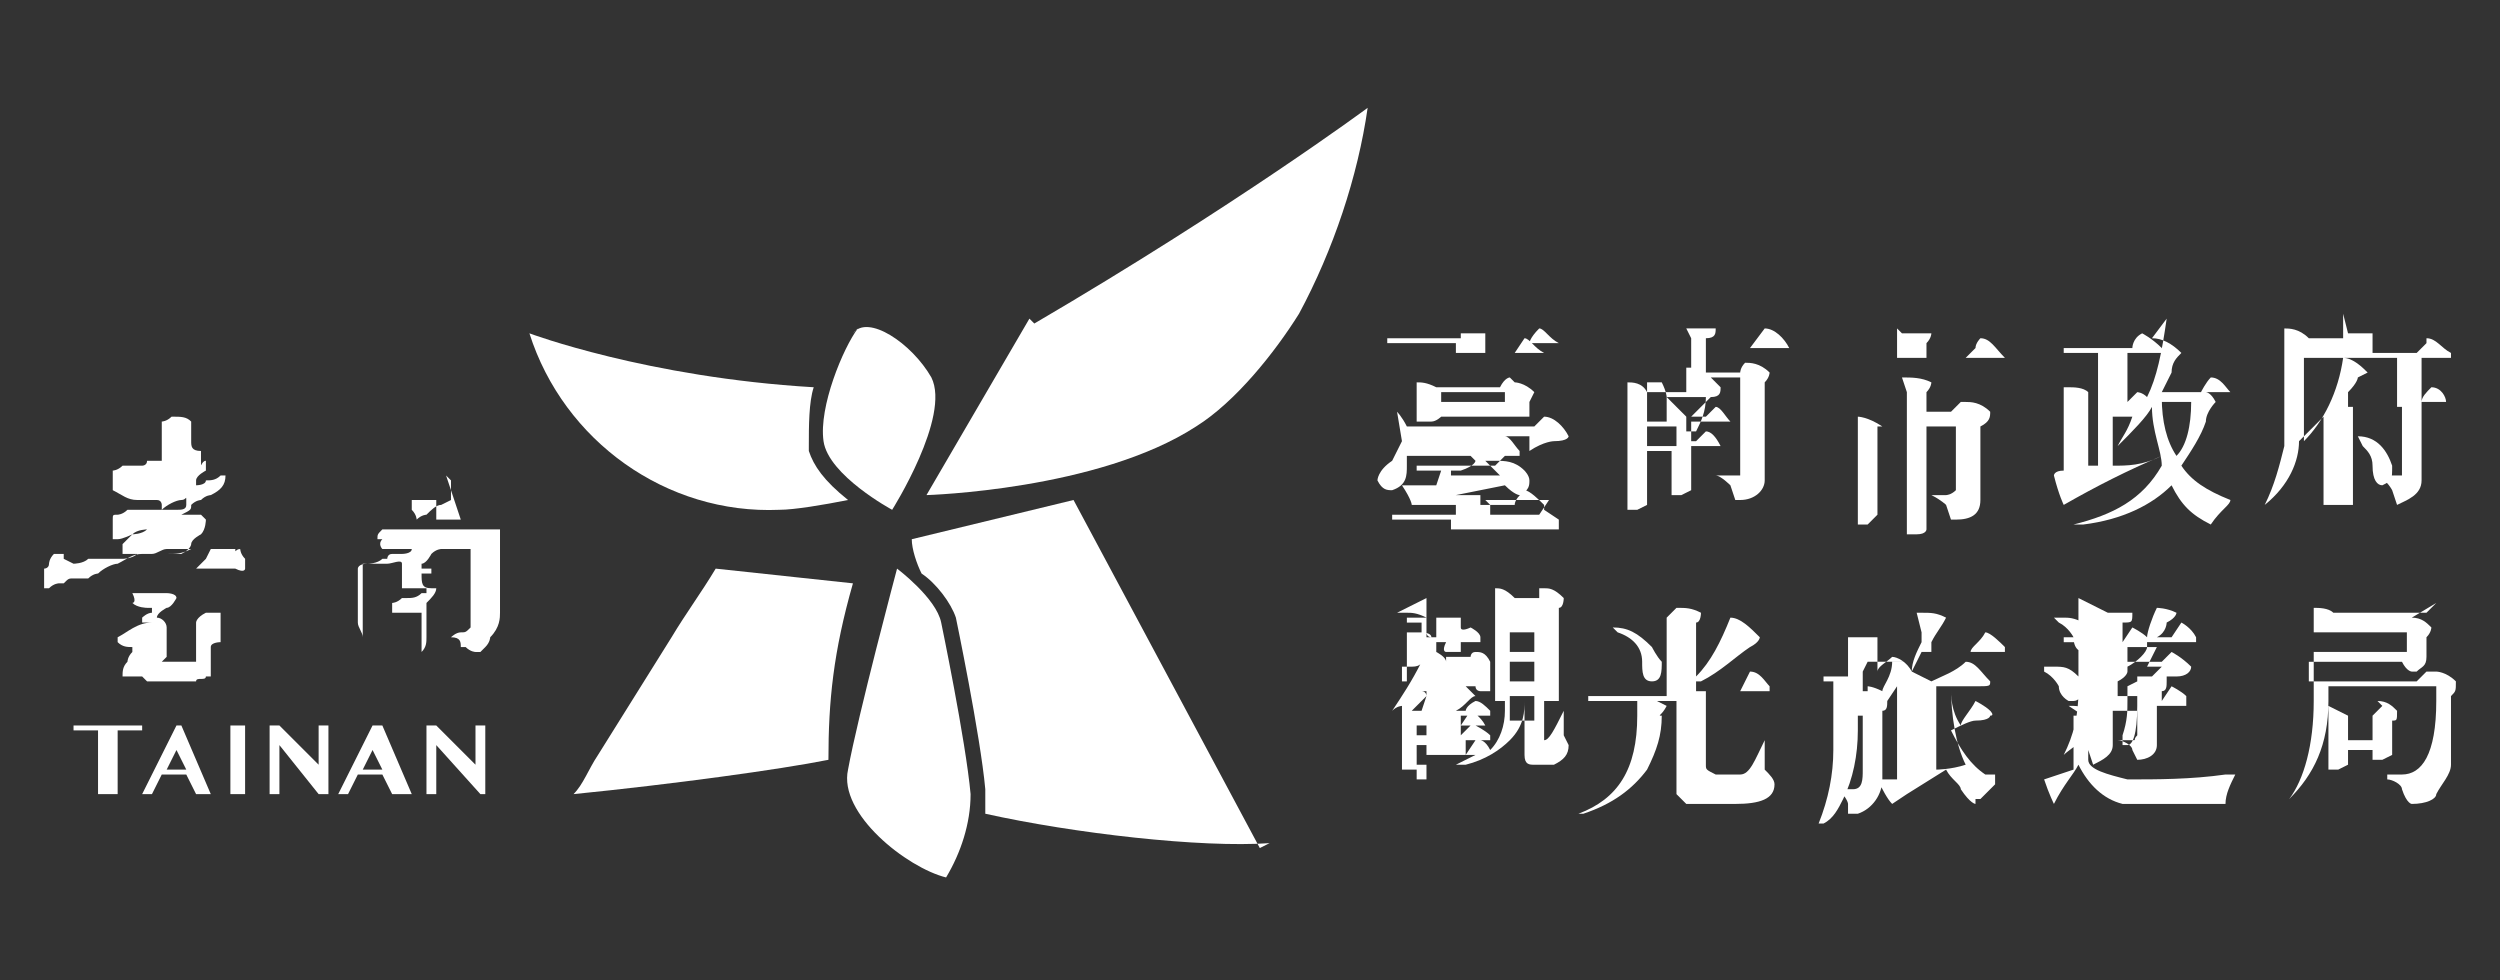 <?xml version="1.0" encoding="UTF-8"?>
<svg id="_圖層_2" xmlns="http://www.w3.org/2000/svg" version="1.1" viewBox="0 0 51 20">
  <rect x="0" y="0" width="51" height="20" fill="#333333" stroke="none"/>
  <!-- Generator: Adobe Illustrator 29.5.1, SVG Export Plug-In . SVG Version: 2.1.0 Build 141)  -->
  <defs>
    <style>
      .st0 {
        fill: none;
      }

      .st1 {
        fill: #fff;
      }
    </style>
  </defs>
  <g id="_1">
    <g>
      <g>
        <g>
          <path class="st1" d="M9.1,9.7s0,0,.1.1c0,0,0,.1,0,.2h0c0,.1,0,.1,0,.2,0,0-.2.1-.2.1-.1,0-.2.1-.3.2,0,0-.1,0-.2.1,0,0,0,.1,0,.2,0,0,0,0,0,0h0c0,0,.1,0,.2,0,0,0,.1,0,.1,0,0,0,.1,0,.2,0,0,0,0,0,.1,0h.1c0,0,.2,0,.2,0,.1,0,.2,0,.4,0s0,0,0,0c0,0,0,0,0,0,0,0,.2,0,.3,0,0,0,0,0,0,0,0,0,.1,0,.1,0s0,0,0,0c0,0,0,.1,0,.2,0,0,0,.1,0,.1,0,0,0,.1,0,.2,0,0,0,.1,0,.1h0c0,.1,0,.1,0,.2,0,.1,0,.3,0,.4,0,0,0,.2,0,.3h0c0,0,0,.1,0,.2,0,.1,0,.3-.2.5,0,0,0,.1-.1.2,0,0,0,0-.1.1,0,0,0,0-.1,0,0,0,0,0,0,0h0c0,0-.1,0-.2-.1,0,0,0,0,0,0,0,0,0,0-.1,0,0-.1,0-.2-.2-.2,0,0,0,0-.1,0,0,0,0,0-.1,0,0,0,0,0,0,0,0,0,.1,0,.2,0h0c0,0,.1-.1.2-.1s.1,0,.2-.1c0,0,0-.1,0-.1,0,0,0,0,0,0,0,0,0-.2,0-.3,0,0,0-.1,0-.2,0,0,0,0,0,0h0c0-.1,0-.3,0-.4h0c0-.2,0-.3,0-.4v-.2s0,0,0,0c0,0-.2,0-.2,0-.1,0-.2,0-.4,0,0,0-.1,0-.2.1,0,0-.1.2-.2.2,0,0,0,0,0,.1,0,0,0,0,.1,0,0,0,0,0,.1,0,0,0,0,0,0,.1,0,0,0,0,0,0h-.2c0,.2,0,.3.2.3,0,0,0,0,.1,0,0,.1-.1.2-.2.3h0c0,.1,0,.2,0,.3s0,.2,0,.3c0,0,0,.1,0,.1,0,0,0,0,0,0,0,.1,0,.2-.1.3,0,0,0,0,0,0,0,0,0,0,0,0,0,0,0,0,0,0v-.2c0,0,0-.2,0-.3,0,0,0-.1,0-.2s0,0,0-.1c0,0,0,0-.1,0h0c0,0-.1,0-.2,0,0,0-.2,0-.3,0,0,0,0,0,0,0,0,0,0-.1,0-.2,0,0,.1,0,.2-.1,0,0,0,0,.1,0,0,0,0,0,0,0,.1,0,.2,0,.3-.1,0,0,0,0,.1,0,0,0,0,0,0-.1h-.1s0,0-.1,0c0,0-.1,0-.3,0,0,0,0,0,0-.1,0,0,0-.1,0-.2,0,0,0-.1,0-.2,0,0,0,0,0,0,0-.1-.2,0-.3,0,0,0,0,0-.1,0,0,0-.2,0-.3,0,0,0-.1,0-.1,0,0,0,0,0,0,0,0,.1,0,.2,0,.3,0,0,0,.1,0,.2,0,0,0,0,0,.1,0,.1,0,.3,0,.4h0c0,.1,0,.2,0,.4,0,0,0,0,0,0,0,0,0,0,0,.1,0,.1,0,0,0,0,0-.1-.1-.2-.1-.3,0,0,0,0,0,0,0,0,0,0,0-.1,0,0,0-.2,0-.2s0-.1,0-.2c0,0,0-.2,0-.3s0,0,0,0c0,0,0-.1,0-.2,0,0,0,0,0,0,0,0,0,0,0,0,0,0,0,0,0-.1,0,0,0-.1.2-.1s0,0,0,0c0,0,0,0,0,0,0,0,.2,0,.3-.1,0,0,0,0,0,0,0,0,0,0,.1,0,0,0,0-.1.1-.1,0,0,.2,0,.2,0s0,0,0,0c0,0,0,0,0,0s0,0,0,0c0,0,0,0,0,0,0,0,.2,0,.2-.1,0,0,0,0,0,0,0,0,0,0,0,0h-.3c0,0-.2,0-.2,0,0,0,0,0-.1,0,0,0-.1-.1,0-.2,0,0,0,0-.1,0,0-.1,0-.1.1-.2,0,0,0,0,.1,0h0c.1,0,.2,0,.3,0h0s0,0,.1,0c0,0,.1,0,.2,0,0,0,0,0,0,0s0,0,0,0c0,0,0-.1,0-.2,0,0,0-.1-.1-.2,0,0,0-.1,0-.2,0,0,.1,0,.2,0,0,0,0,0,0,0,0,0,.2,0,.3,0,0,0,0,0,0,0,0,0,0,.2,0,.3s0,.1,0,.1c0,0,0,0,.1,0,0,0,.2,0,.2,0,0,0,.1,0,.2,0"/>
          <path class="st1" d="M1.5,11.5h0c0,0,.2,0,.3-.1,0,0,0,0,.1,0,0,0,.1,0,.2,0,0,0,0,0,0,0,0,0,.1,0,.2,0,0,0,0,0,0,0,0,0,.2,0,.2,0,0,0,0,0,0,0,0,0,.2,0,.3-.1,0,0,0,0,0,0,0,0,0,0,0,0-.1,0-.2,0-.3,0,0,0,0,0,0,0,0,0,0-.1,0-.2,0,0,0,0,0,0,0,0,.1-.1.2-.2,0,0,0,0,0,0,0,0,.2,0,.3-.1,0,0,0,0,0,0,0,0,0,0,0,0,0,0-.2,0-.3.1,0,0-.2.1-.3.1,0,0,0,0-.1,0,0,0,0,0,0,0,0,0,0-.1,0-.2,0,0,0-.1,0-.2s0-.1.1-.1c0,0,.1,0,.2-.1,0,0,.2,0,.2,0,.1,0,.2,0,.3,0,0,0,0,0,.2,0q0,0,0,0s0,0,0-.1c0,0,0-.1-.1-.1,0,0-.2,0-.3,0,0,0,0,0-.1,0-.2,0-.3-.1-.5-.2,0,0,0-.1,0-.2,0,0,0,0,0,0q0-.1,0-.2c0,0,.1,0,.2-.1,0,0,0,0,0,0h0s0,0,.2,0c0,0,.1,0,.2,0,0,0,0,0,0,0,0,0,.1,0,.1-.1,0,0,.1,0,.2,0,0,0,.1,0,.1,0,0-.2,0-.3,0-.5,0,0,0-.2,0-.3,0,0,0,0,0,0,0,0,.1,0,.2-.1.2,0,.3,0,.4.1,0,0,0,.1,0,.2,0,0,0,0,0,0,0,0,0,.1,0,.2,0,.1,0,.2.2.2,0,0,0,0,0,0,0,0,0,0,0,0h0s0,.1,0,.2c0,.2,0,0,.1,0,0,0,0,0,0,0,0,0,0,.1,0,.2s0,0,0,0c0,0-.2.1-.2.2,0,0,0,0,0,0,0,0,0,0,0,0,0,0,0,0,0,0,0,0,0,0,0,.1,0,0,0,0,0,0,0,0,0,0,0,0,0,0,.2,0,.2-.1h0c.1,0,.2,0,.3-.1,0,0,0,0,.1,0,0,.2-.1.3-.3.4,0,0,0,0,0,0,0,0,0,0,0,0,0,0-.1,0-.2.1,0,0-.1,0-.2.1,0,.1,0,.1-.2.2,0,0,0,0-.1,0,0,0,0,0,0,0,0,0,0,0,0,0,0,0,.2,0,.3,0,0,0,.1,0,.2,0,0,0,0,0,.1.1,0,0,0,.2-.1.3,0,0-.2.1-.2.2h0c0,0,0,.1-.2.2,0,0-.1,0-.2,0h-.1s0,0,0,0,0,0,0,0c.2,0,.3,0,.5-.1,0,0,0,0,0,0,.1,0,.2,0,.3,0,0,0,.2,0,.3,0h0c0,0,.2,0,.3,0,0,.1,0,0,.1,0,0,0,0,.1.1.2,0,0,0,.1,0,.2,0,0,0,0,0,0,0,0,0,.1-.2,0,0,0-.1,0-.2,0,0,0,0,0,0,0-.1,0-.2,0-.4,0,0,0-.1,0-.2,0,0,0,0,0,0,0h0c0,0,.2-.2.2-.2,0,0,0,0,.1-.2,0,0,0,0,0,0,0,0-.1,0-.2,0-.2,0-.3,0-.5,0,0,0-.1,0-.2,0-.1,0-.2.1-.3.1s-.1,0-.2,0c-.2,0-.3.1-.5.2-.1,0-.3.1-.4.2,0,0,0,0,0,0,0,0-.1,0-.2.1,0,0,0,0,0,0,0,0,0,0-.1,0,0,0-.1,0-.2,0,0,0,0,0,0,0-.1,0-.1,0-.2.1,0,0,0,0-.1,0,0,0-.1,0-.2.1,0,0,0,0-.1,0,0,0,0,0,0-.1,0,0,0,0,0-.1,0,0,0,0,0-.1,0,0,0,0,0-.1,0,0,.1,0,.1-.1,0,0,0,0,0,0s0,0,0,0c0,0,0-.1.1-.2,0,0,0,0,0,0,0,0,.1,0,.2,0,0,0,0,.1,0,.1M3.4,10.4c0,0,.1,0,.2,0,0,0,0,0,0,0,.1,0,.2,0,.2-.1,0,0,0,0,0-.1s0,0-.1,0h0c-.1,0-.3.1-.4.2,0,0,0,0,0,0,0,0,0,0,0,0,0,0,0,0,0,0,0,0,0,0,0,0h0"/>
          <path class="st1" d="M2.9,13.8c0,0,0,0-.1,0s-.1,0-.2,0h0s0,0-.1,0c0-.1,0-.2.1-.3,0,0,0-.1.1-.2,0,0,0,0,0-.1-.1,0-.2,0-.3-.1,0,0,0,0,0,0,0,0,0,0,0-.1,0,0,0,0,0,0,.2-.1.4-.3.7-.3h0c0,0-.1,0-.2,0,0,0,0,0,0,0,0,0,0-.1,0-.1,0,0,.1-.1.2-.1,0,0,0,0,0-.1,0,0,0,0-.1,0,0,0,0,0,0,0,0,0-.2,0-.3-.1,0,0,0,0,0,0,0,0,.1,0,0-.2,0,0,0,0,0,0,0,0,.1,0,.2,0,0,0,0,0,0,0,.2,0,.3,0,.5,0h0c0,0,.2,0,.2.1,0,0-.1.2-.2.2,0,0-.2.1-.2.2,0,0,0,0,0,0,0,0,0,0,0,0,0,0,0,0,0,0,0,0,0,0,0,0,.1,0,.2.1.2.2,0,0,0,0,0,0,0,0,0,.1,0,.2,0,0,0,.1,0,.2,0,0,0,0,0,0,0,0,0,0,0,.2,0,0,0,0,0,0,0,0,0,0-.1.1,0,0,0,0,0,0,0,0,0,0,0,0,.1,0,.3,0,.4,0,0,0,0,0,.1,0,0,0,.1,0,.2,0,0,0,0,0,0-.1,0,0,0,0,0-.1,0,0,0,0,0,0,0,0,0,0,0,0,0,0,0-.1,0-.2,0-.1,0-.2,0-.3,0,0,0,0,0-.1,0,0,0-.1.2-.2,0,0,0,0,0,0,0,0,.1,0,.2,0s0,0,.1,0c0,0,0,.1,0,.1,0,0,0,0,0,0,0,0,0,0,0,.1,0,.1,0,.2,0,.4h0c0,0-.2,0-.2.1,0,0,0,0,0,.1s0,.1,0,.2c0,0,0,0,0,.1h0c0,0,0,0,0,.1,0,0,0,0,0,.1,0,0,0,0-.1,0,0,0,0,0,0,0,0,0,0,0,0,0,0,.1-.2,0-.2.1,0,0-.2,0-.3,0h0c-.2,0-.3,0-.4,0h-.3"/>
          <g>
            <path class="st1" d="M14.6,11.6c-.3.5-.6.9-.9,1.4-.5.8-1,1.6-1.5,2.4-.2.3-.3.6-.5.8,2-.2,4.2-.5,5.2-.7,0-1.2.1-2.2.5-3.6l-2.8-.3h0Z"/>
            <path class="st1" d="M21,6.5l-2.1,3.6s3.5-.1,5.5-1.4c.8-.5,1.6-1.5,2.1-2.3.7-1.3,1.2-2.8,1.4-4.2,0,0-2.7,2-6.8,4.4"/>
            <path class="st1" d="M19.2,12.7c-.1-.5-.9-1.1-.9-1.1,0,0-.8,3-1,4.1-.2.9,1.2,2,2,2.2.3-.5.5-1.1.5-1.7-.1-1.1-.6-3.5-.6-3.5"/>
            <path class="st1" d="M17.4,6.8c.3-.4,1.2.2,1.6.9.4.8-.8,2.7-.8,2.7,0,0-1.3-.7-1.4-1.4s.4-1.9.7-2.3"/>
            <path class="st1" d="M16.5,9.1c0-.4,0-.9.1-1.2-3.4-.2-5.8-1.1-5.8-1.1.7,2.2,2.8,3.7,5.1,3.6.3,0,.9-.1,1.4-.2-.5-.4-.7-.7-.8-1"/>
            <path class="st1" d="M25.7,17.3l-3.8-7.1-3.3.8c0,.2.1.5.2.7.3.2.6.6.7.9h0s.5,2.4.6,3.5h0c0,.2,0,.3,0,.5,1.8.4,4.4.7,5.8.6"/>
          </g>
          <polygon class="st1" points="2.9 14.8 2.9 14.9 2.4 14.9 2.4 16.2 2 16.2 2 14.9 1.5 14.9 1.5 14.8 2.9 14.8"/>
          <path class="st1" d="M3.7,14.8l.6,1.4h-.3l-.2-.4h-.5l-.2.4h-.2l.7-1.4h.2,0ZM3.4,15.7h.4l-.2-.4-.2.4Z"/>
          <rect class="st1" x="4.7" y="14.8" width=".3" height="1.4"/>
          <polygon class="st1" points="5.5 14.8 5.7 14.8 6.5 15.6 6.5 14.8 6.7 14.8 6.7 16.2 6.5 16.2 5.7 15.2 5.7 16.2 5.5 16.2 5.5 14.8"/>
          <polygon class="st1" points="8.7 14.8 8.9 14.8 9.7 15.6 9.7 14.8 9.9 14.8 9.9 16.2 9.8 16.2 8.9 15.2 8.9 16.2 8.7 16.2 8.7 14.8"/>
          <path class="st1" d="M7.8,14.8l.6,1.4h-.4l-.2-.4h-.5l-.2.4h-.2l.7-1.4h.2,0ZM7.4,15.7h.4l-.2-.4-.2.4Z"/>
        </g>
        <g>
          <path class="st1" d="M28.5,8.4h0s.1.1.2.3h2.6l.2-.2h0c.2,0,.4.2.5.4h0c0,0,0,.1-.3.1,0,0-.2,0-.5.2h0c0,0,0-.3,0-.3h0s0,0,0,0h-.5c.1,0,.2.2.3.3h0c0,0,0,0,0,.1h-1s0,0,.1.1h0s0,.1-.3.2h-.2c0,.1,0,.1,0,.1h1s0,0,0,0h0c0,0-.1-.1-.3-.3h0s0,0,0,0h.2c.2,0,.4,0,.6.2,0,0,.1.1.1.2h0c0,.1,0,.2-.2.3h0s-.1,0-.3-.2l-1,.2h0s.4,0,.4,0c0,0,.1,0,.1,0h0c0,0,0,.2,0,.2h0c0,0,0,0,0,0h.7c0-.1.1-.2.2-.3h0s0,0,0,0c.1,0,.3.2.4.3h0c0,0,0,.1,0,.1h0l.3.2h0c0,.1,0,.1,0,.2h-3.8s0,0,0,0h0s0,0,0,0c0,0,.2,0,.7,0h.9s0,0,0,0v-.2s0,0,0,0h-1.2s0,0,0,0h0c0-.1,0-.1,0-.1,0,0,.2,0,.6,0h.7s0,0,0,0v-.2h0c-.3,0-.6,0-.9,0h0s0-.1-.2-.4h0c0,0,0,0,0,0,.1,0,.4,0,.7,0,0,0,0,0,.1-.3h0c0,0,0,0,0,0h-.5s0,0,0,0h0c0-.1,0-.1,0-.1,0,0,.1,0,.4,0h1.2l.2-.2h0s-2,0-2,0v.2c0,.2,0,.4-.3.5h0s0,0,0,0c-.1,0-.2,0-.3-.2h0c0,0,0-.2.3-.4,0,0,.1-.2.2-.4h0ZM29.8,6.8s.2,0,.4,0c0,0,.1,0,.1,0h0c0,0,0,.1,0,.2h0s0,0,0,0h.9c0,0,0-.1.2-.3h0c0,0,0,0,0,0,.1,0,.2.2.4.3h0s0,0,0,0h-1.5s0,0,0,0v.2s0,0,0,0h.6l.2-.3h0s0,0,0,0c.1,0,.2.2.4.3h0s0,0,0,0h-3s0,0,0,0h0s0,0,0,0h1.2s0,0,0,0v-.2s0,0,0,0h-1.4s0,0,0,0h0c0-.1,0-.1,0-.1,0,0,.2,0,.7,0h.8s0,0,0,0h0c0-.1,0-.2,0-.2h0s0,0,0,0h0ZM30.9,7.8h0c0,0,.2,0,.4.2h0c-.1.2-.1.2-.1.2v.3s0,0-.2,0h-.2s0,0-.1,0h-1.3c0,0-.1.1-.2.1h-.2c0,0-.1,0-.1,0,0,0,0-.2,0-.6h0c0-.1,0-.2,0-.2h0c.1,0,.2,0,.4.1h1.3c.1-.2.2-.2.2-.2h0ZM29.4,8s0,0,0,0v.2s0,0,0,0h1.3s0,0,0,0v-.2s0,0,0,0h-1.2ZM30.4,10.3s0,0,0,0v.2s0,0,0,0h1l.2-.3h0s-1.3,0-1.3,0h0Z"/>
          <path class="st1" d="M34.4,6.7c0,0,.3,0,.6,0,0,0,0,0,0,0h0c0,.1,0,.2-.2.2v.2s0,0,0,0h.9l.3-.4h0s0,0,0,0c.2,0,.4.2.5.4h0s0,0,0,0h-1.7s0,0,0,0v.5s0,0,0,0h.7c0,0,0-.1.1-.2h0s0,0,0,0c.1,0,.3,0,.5.2h0c0,0,0,.1-.1.2h0v2s0,0,0,0c0,.2-.2.4-.5.4h-.1s0,0-.1-.3c0,0-.2-.2-.3-.2h0c0,0,0,0,0,0h.4c0,0,.1,0,.1,0h0v-2s0,0,0,0h-.6s.2.2.2.2h0c0,.1,0,.2-.2.2l-.4.4h0s.3,0,.3,0c0,0,0,0,.2-.2,0,0,0,0,0,0h0c.1,0,.2.2.3.3h0s0,0,0,0h-.8s0,0,0,0v.4s0,0,0,0h.1l.2-.2h0s0,0,0,0c.1,0,.2.1.3.3h0s0,0,0,0h-.6s0,0,0,0v.9s0,0-.2.1h-.1c0,0-.1,0-.1,0v-.9s0,0,0,0h-.5s0,0,0,0h0c0-.1,0-.1,0-.1h.6s0,0,0,0v-.4s0,0,0,0h-.7s0,0,0,0h0c0,0,0-.1,0-.1h.5s0-.2,0-.5c0,0,0-.1-.1-.3h-.3s0,0,0,0v2.5c0,0,0,0-.2.1h-.1c0,0-.1,0-.1,0h0s0-.5,0-1.4v-1.2s0,0,0,0h0s0,0,0,0h0c.1,0,.3,0,.4.2h.8s0,0,0,0v-.5s0,0,0,0h-1.6s0,0,0,0c0,0,0,0,0,0h0s0,0,0,0c0,0,.3,0,.8,0h.9s0,0,0,0v-.4h0c0-.1,0-.2,0-.2h0ZM34.8,8.1h-.8s0,0,.1.1c0,0,.2.2.3.3h0v.2s0,0,0,.1h0s.2,0,.2,0c.1-.2.2-.4.2-.7h0s0,0,0,0h0Z"/>
          <path class="st1" d="M38.8,6.8h.2c.1,0,.2,0,.4,0,0,0,0,0,0,0h0c0,0,0,.1-.1.2v.3s0,0,0,0h.8s0,0,.2-.2c0-.1.1-.2.1-.2h0c.2,0,.3.2.5.4h0s0,0,0,0h-3.9s0,0,0,0h0s0,0,0,0c0,0,.2,0,.8,0h.9s0,0,0,0v-.4h0c0-.1,0-.2,0-.2h0ZM38.8,7.7c.2,0,.4,0,.6.1h0c0,0,0,.1-.1.2v.4s0,0,0,0h.5l.2-.2h.1c.1,0,.3,0,.5.2h0c0,.1,0,.2-.2.3v1.1c0,.1,0,.2,0,.4,0,.3-.2.4-.5.4h-.1s0,0-.1-.3c0,0-.1-.1-.3-.2h0s0,0,0,0c0,0,.2,0,.3,0,0,0,.1,0,.2-.1v-1.3s0,0,0,0h-.6s0,0,0,0v1.8h0v.3c0,0,0,.1-.2.1h-.2c0,0,0,0,0,0v-2.2s0,0,0,0h-.6s0,0,0,0v1.8c0,0-.1.1-.2.2h-.1c0,0-.1,0-.1,0h0s0-.7,0-2v-.2s0,0,0,0h0s.2,0,.5.2h.5s0,0,0,0v-.6h0c0-.1,0-.1,0-.1h0Z"/>
          <path class="st1" d="M43.9,6.9h0c.2,0,.4.1.6.3h0c-.1.1-.2.2-.2.4l-.2.4h.8c0,0,.1-.2.2-.3h0c.2,0,.3.2.4.3h0s0,0,0,0h-.5c0,0,.1,0,.2.2h0c0,0-.2.2-.2.4-.1.3-.3.6-.5.9h0c.2.3.5.5,1,.7h0c0,.1-.2.2-.4.5h0c-.4-.2-.6-.4-.8-.8h0c-.4.4-1,.7-1.8.8h-.2c.8-.2,1.4-.5,1.8-1.2h0c0-.3-.2-.7-.2-1.2-.1.2-.4.5-.7.8h0c0,0,0,0,0,0h0c.1-.2.2-.3.3-.6h0s-.4,0-.4,0c0,0,0,0,0,0v1c.3,0,.6,0,1-.2h0c-.7.3-1.3.6-2,1h0s0,0,0,0c0,0-.1-.2-.2-.6h0c0,0,0-.1.2-.1v-1.7s0,0,0,0h.1c.1,0,.3,0,.4.1h0c0,0,0,.2,0,.2v1.3c0,0,.2,0,.2,0h0v-2.3s0,0,0,0h-.5c0,0-.2,0-.2,0h0s0,0,0-.1h0s0,0,0,0c0,0,.2,0,.6,0h.8c0,0,0-.2.2-.3h0c0,0,0,0,0,0,0,0,.2.1.4.3h0c0,0,0,0,0,.1h-.7s0,0,0,0v1s0,0,0,0h0l.2-.2h0c0,0,0,0,0,0,0,0,.1,0,.2.1.2-.4.3-.9.4-1.6h0ZM44.1,8.1h0c0,.5.1.9.3,1.2.2-.2.3-.6.3-1.1h0c0,0,0,0,0,0,0,0-.6,0-.6,0Z"/>
          <path class="st1" d="M47.9,6.8h.2c0,0,.2,0,.3,0,0,0,0,0,0,0h0c0,0,0,.2,0,.2v.2s0,0,0,0h.9l.2-.2h0c0-.1,0-.1,0-.1.2,0,.3.2.5.3h0c0,0,0,0,0,.1h-3s0,0,0,0v1.7h0c.4-.4.7-1,.8-1.7h0s0,0,0,0c.2,0,.4.2.5.3h0c0,0,0,0-.2.1,0,0,0,.1-.2.3h0c0,.1,0,.2,0,.2h0s0,0,0,.1h0s1,0,1,0c0,0,0,0,0,0v-1h0,0s0,0,0,0c0,0,.2,0,.3,0,.1,0,.2,0,.2,0h0c0,0,0,.2,0,.2v.7c0-.1.1-.2.2-.3h0s0,0,0,0c.2,0,.3.2.3.3h0s0,0,0,0h-.5s0,0,0,0v1.2c0,.1,0,.2,0,.4,0,.3-.3.4-.5.5h0s0,0-.1-.3c0,0-.1-.2-.3-.3h0c0,0,0,0,0,0,0,0,.2,0,.5,0,0,0,0,0,0,0v-1.4s0,0,0,0h-1s0,0,0,0v2s0,0-.2,0h-.2c0,0-.1,0-.2,0,0,0,0-.4,0-1v-.8h0c-.1.1-.3.3-.5.5,0,.4-.2.9-.7,1.3h0c0,0,0,0,0,0h0c.2-.4.3-.8.4-1.2v-1.8c0-.1,0-.3,0-.6h0s0,0,0,0c.1,0,.3,0,.5.2h0c0,0,.7,0,.7,0,0,0,0,0,0,0,0-.1,0-.3,0-.5h0s0,0,0,0ZM48.1,8.9h0c.4,0,.6.3.7.6h0c0,.3,0,.3-.2.4h0c-.1,0-.2-.1-.2-.4,0-.2-.1-.3-.2-.4h0c0,0,0,0,0,0h0Z"/>
          <path class="st1" d="M28.5,12.5h.2c.1,0,.2,0,.4.1h0c0,0,0,.1,0,.2h0c0,.1,0,.1,0,.2h.2s0,0,0,0v-.2h0c0-.1,0-.2,0-.2h.2c0,0,.2,0,.3,0h0c0,0,0,.1,0,.2h0c0,.1.2,0,.2,0h0c0,0,.2.1.2.2h0s0,0,0,.1h-.4c0,0,0,0,0,.2,0,0,0,0-.1,0h-.2c0,0-.1,0,0-.2,0,0,0,0,0,0h-.2c0,0,0,0,0,.2h0c0,0,.2.1.2.2,0,0,0-.1,0-.1h.3c0,0,.2,0,.2,0,0,0,0-.1.1-.1h0c.1,0,.2,0,.3.2h0c0,0,0,.1,0,.2v.4s0,0-.1,0h-.1c0,0-.1,0-.1-.1h-.2c0,0,.2.2.2.2,0,0,0,0,0,0h0c-.1,0-.2.2-.4.3h0c0,0,.2,0,.2,0,0,0,0-.1.2-.2h0s0,0,0,0c.1,0,.2.1.3.2h0c0,0,0,0,0,.1h-.6s0,0,0,0v.2s0,0,0,0h0l.2-.3h0c0,0,.2.1.3.3h0s0,0,0,0h-.5s0,0,0,0v.2s0,0,0,0h0l.2-.2h.1c0,0,.2.1.3.2h0s0,0,0,.1h-.5s0,0,0,0v.3s0,0,0,0h0l.2-.3h.1s.1,0,.2.2h0c0,0,0,0,0,0,.2-.2.3-.5.3-.8v-.2h-.1c0,0-.1,0-.1,0v-2.2h0c0-.1,0-.1,0-.1h0c.1,0,.2,0,.4.2h.5v-.2c.1,0,.1,0,.1,0h0c.1,0,.2,0,.4.2h0c0,0,0,.2-.1.2v1.5h0v.4s-.1,0-.3,0v.8s0,0,0,0h0c.1,0,.2-.2.4-.6h0s0,.1,0,.3h0v.2s0,0,.1.2h0c0,.2-.1.3-.3.4h-.4c-.1,0-.2,0-.2-.2v-1.3h0c0,0,0,0,0,.2,0,.2,0,.5-.3.8-.2.2-.5.4-.9.5h-.2c0,0,.2-.1.4-.2h0c0,0-1.2,0-1.2,0,0,0,0,0,0,.3,0,0,0,0-.1,0h-.2s0,0,0,0c0-.2,0-.6,0-1.3h0s-.1,0-.2.1h0c.2-.3.4-.6.6-1h.1s0,0,0,0h-.1c0,0,0,.1-.2.1h-.1s0,0,0,0v-.6h0c0,0,0-.1,0-.1h.4c0,.1.1.1.1.1h0c0-.1-.2-.1-.2-.1,0,0,0,0,0-.2,0,0,0,0,0,0h-.3s0,0,0,0h0c0-.1,0-.1,0-.1,0,0,.2,0,.4,0,0,0,0,0,0,0,0-.1,0-.2,0-.4h0s0,0,0,0ZM28.6,13.6s0,0,0,0v.3s0,0,0,0h.1s0,0,0,0v-.3s0,0,0,0h-.1ZM28.9,14.8s0,0,0,0v.2s0,0,0,0h.2s0,0,0,0v-.2s0,0,0,0h-.2ZM28.9,15.2s0,0,0,0v.2s0,0,0,0h.2s0,0,0,0v-.2s0,0,0,0h-.2ZM28.9,15.6s0,0,0,0v.3s0,0,0,0h.2s0,0,0,0v-.3s0,0,0,0h-.2ZM29.2,13.6h0v.5c0,0,0,0-.2,0h0c.1,0,.1.1.1.1h0c0,0-.1.1-.3.3h0c0,0,.2,0,.2,0,0,0,0,0,.1-.3,0-.1,0-.2,0-.2h0c0,0-.1,0-.1-.1v-.4h0ZM29.6,13.6s0,0,0,0v.3s0,0,0,0h0s0,0,0,0v-.3s0,0,0,0h0ZM30.8,12.9s0,0,0,0v.4s0,0,0,0h.5s0,0,0,0v-.4s0,0,0,0h-.5ZM30.8,13.5s0,0,0,0v.4s0,0,0,0h.5s0,0,0,0v-.4s0,0,0,0h-.5ZM30.8,14.2s0,0,0,0v.5s0,0,0,0h.5s0,0,0,0v-.5s0,0,0,0h-.5Z"/>
          <path class="st1" d="M34.2,12.4h0c.2,0,.3,0,.5.1h0c0,0,0,.2-.1.2h0v1.1c.3-.3.5-.7.7-1.2h0c.2,0,.4.2.6.4h0c0,0,0,.1-.2.2-.3.2-.6.5-1,.7h-.1c0,.1,0,.1,0,.2h.9c0,0,.1-.2.2-.4h0c.2,0,.3.2.4.3h0c0,0,0,0,0,.1h-1.3s0,0,0,0h0c0,0,0,.2,0,.2v1.3c0,.1,0,.1.2.2h.5c.2,0,.3-.3.5-.7h0s0,.6,0,.6h0c.1.1.2.2.2.3h0c0,.3-.3.4-.8.4h-1c0,0-.1-.1-.2-.2h0v-1.9s0,0,0,0h-.4s0,0,.2.1h0c-.1.2-.2.2-.1.2,0,.4-.1.7-.3,1.1-.3.4-.7.7-1.3.9h-.1c.8-.3,1.2-.9,1.2-2,0,0,0-.2,0-.3,0,0,0,0,0,0h-1s0,0,0,0h0c0-.1,0-.1,0-.1h1.6s0,0,0,0v-1.6h0,0s0,0,0,0ZM32.9,12.8h0c.3,0,.5.1.8.4,0,0,.1.2.2.3h0c0,.2,0,.4-.2.4h0c-.2,0-.2-.2-.2-.4,0-.3-.2-.5-.5-.6h0c0,0,0,0,0,0Z"/>
          <path class="st1" d="M39.1,12.5h.1c.2,0,.3,0,.5.1,0,0,0,0,0,0h0c-.1.2-.2.3-.3.5v.2c0,0,.8,0,.8,0,0-.1.2-.2.3-.4h0c.1,0,.3.2.4.3h0c0,0,0,.1,0,.1h-1.7l-.2.4.4.2h0c.2-.1.5-.2.7-.4h0s0,0,0,0c.2,0,.3.2.5.4h0c0,.1,0,.1-.3.1h-.5c0,0,0,0,0,0,0,.2,0,.5.2.8,0-.1.2-.3.3-.5h0c0,0,.2.1.3.2,0,0,.1.1,0,.1h0s0,.1-.3.1c-.1,0-.3.1-.5.2h0c.2.4.4.7.7.9h.2v.2l-.3.3h-.1c0,.1,0,.1,0,.1,0,0-.1,0-.3-.3,0-.1-.2-.2-.3-.4l-.8.5-.3.2h0c-.1-.1-.2-.3-.3-.5h0s0,0,.2,0h.2v-1.9s0,0,0,0l-.2.3h0c0,.1,0,.2-.1.2v1.4c0,.3-.2.6-.5.7h-.2s0,0,0-.2c0,0,0-.1-.2-.3h0c0,0,0,0,0,0h.3s0,0,0,0c.2,0,.2-.2.2-.4,0-.3,0-.7,0-1.1,0,0,0,0,0,0h-.1c0,0,0,0,0,.3,0,.5-.1,1-.3,1.4-.1.2-.2.4-.4.5h-.1c.2-.5.3-1,.3-1.5h0v-1.4s0,0,0,0h-.2s0,0,0,0h0c0-.1,0-.1,0-.1,0,0,.2,0,.5,0,0,0,0,0,0,0v-.8h0,0s.2,0,.2,0c.1,0,.2,0,.4,0h0c0,0,0,.3,0,.3v.4s0,0,0,0h0c0-.1.2-.2.3-.3h0c.1,0,.3.1.4.3h0s0,0,0,0c0-.2.1-.4.2-.6h0v-.2h0c0,0,0,0,0,0h0ZM38.9,13.5h0s-.8,0-.8,0h0c0,0-.1.2-.1.2h0v.4s0,0,0,0h.1c0,0,0-.1,0-.1h0c0,0,0,0,0,0,0,0,.1,0,.3.1h0c0-.1.2-.3.2-.6h0s0,0,0,0ZM39.8,14h-.3v1.7c0,0,.3,0,.6-.1h0c-.2-.4-.3-1-.3-1.6h0Z"/>
          <path class="st1" d="M42.2,14.4h.1c.2,0,.3.1.4.2h0c0,0,0,.2-.1.2h0v.7c0,.2.4.3.8.4.6,0,1.3,0,2-.1,0,0,0,0,.2,0h0c-.1.2-.2.4-.2.6,0,0-.4,0-1.2,0h-.9c-.4-.1-.7-.4-.9-.8h0c-.1.2-.3.4-.5.8h0s-.1-.2-.2-.5h0s0,0,.3-.1c0,0,0,0,.3-.1v-.9s0,0,0,0h-.4s0,0,0,0h0s0,0,0,0h.4v-.2c.1,0,.2,0,.2,0h0ZM41.7,13.6h.2c.2,0,.3,0,.5.2,0,0,0,.1.1.2h0c0,.2-.1.3-.2.3h-.1c0,0-.2-.1-.2-.3,0,0-.1-.2-.3-.3h0c0,0,0-.1,0-.1h0ZM41.9,12.6h.2c.1,0,.2,0,.4.1,0,0,0,0,.2.2h0c0,.2,0,.3-.2.4h0c0,0-.2,0-.2-.3,0,0-.1-.2-.3-.3h0c0,0,0,0,0,0h0ZM43,12.5h.1c.1,0,.3,0,.4,0h0c0,.2,0,.2-.2.2v.4s0,0,0,0h0l.2-.3h0c0,0,.2.1.3.2h0c0-.1.1-.4.2-.6h0c0,0,0,0,0,0h0s0,0,0,0h0c0,0,.2,0,.4.1,0,0,0,0,0,0h0s0,.1-.2.2c0,0,0,.2-.2.3h0s.3,0,.3,0l.2-.3h0s0,0,0,0c0,0,.2.1.3.3h0c0,0,0,.1,0,.1h-1s0,0,0,.1c0,.1-.2.3-.4.4h0s0,0,0,.1h0c0,0,0,.1-.2.2v.3s0,0,0,0h.4s0,0,0,0v-.2h0v-.2h0s.1,0,.3,0h0s0,0,.2-.2h0s0,0,0,0h-.7c0,0,0-.1,0-.1h.7l.2-.2h0c0,0,.2.1.4.3h0c0,.1-.1.2-.3.2h-.2c0,.1,0,.1,0,.1h0s0,0,0,0h0c0,.1,0,.2-.1.2h0c0,.1,0,.2,0,.2h0l.2-.3h0c0,0,.2.1.3.2h0c0,.1,0,.1,0,.2h-.6s0,0,0,0v.6h0v.2c0,.2-.2.3-.4.3h0s0,0-.1-.2c0-.1-.2-.2-.3-.2h0c0,0,0,0,0,0,0,0,.2,0,.3,0s0,0,.1-.1v-.5s0,0,0,0h-.5s0,.1,0,.3c0,.1,0,.3,0,.4,0,.2-.2.3-.4.4h0s0,0-.1-.3c0,0,0-.1-.2-.2h0c0,.1-.2.2-.3.3h0s0,0,0,0h0c.2-.4.3-.8.3-1.3,0,0,0-.2,0-.6v-.4s0,0,0,0h-.3c0,0,0-.1,0-.1h.3s0,0,0,0v-.6h0v-.2h0s0,0,0,0ZM43.4,14c0,0,0,0,0,.3,0,.2,0,.4-.1.7v.2h0s0,0,.1,0h0c.1,0,.2-.2.2-.8v-.5s0,0,0,0c0,0,0,0,0,0ZM43.4,13.4s0,0,0,0v.4s0,0,0,0h0v-.2h.4c0,0,0,0,0,0l.2-.4h0s-.6,0-.6,0h0Z"/>
          <path class="st1" d="M49.2,12.6h0c.2,0,.3.1.4.2h0c0,0,0,.1-.1.2v.4h0c0,.2-.1.2-.2.3h-.1c0,0-.1,0-.2-.2h-1.9s0,0,0,0v.4s0,0,0,0h2.2l.2-.2h.2c0,0,.2,0,.4.2h0c0,.2,0,.2-.1.3v.4c0,.3,0,.6,0,1,0,.2-.2.4-.3.6,0,.1-.2.2-.5.2h0s-.1,0-.2-.3c0-.1-.2-.2-.3-.2h0c0,0,0-.1,0-.1h.1s.2,0,.2,0c.4,0,.7-.4.7-1.5h0v-.3s0,0,0,0h-2.2c0,0,0,0,0,.3,0,.9-.3,1.5-.8,2h0c0,0,0,0,0,0h0c.3-.4.5-1.1.5-2v-1.9s0,0,0,0h0s0,0,0,0c.1,0,.3,0,.4.1h0s1.9,0,1.9,0l.2-.2h0,0ZM47.2,12.9s0,0,0,0v.4s0,0,0,0h1.9s0,0,0,0v-.4s0,0,0,0h-1.9ZM48.5,14.3h0c.2,0,.3.1.4.2h0c0,.2,0,.2-.1.2v.7s0,0-.2.1h-.2c0,0,0,0,0-.2h0s-.5,0-.5,0c0,0,0,0,0,.3,0,0,0,0-.2.1h-.2v-1.3s0,0,0,0h0l.4.2h.5s.2-.2.2-.2h0,0ZM47.9,14.6s0,0,0,0v.5s0,0,0,0h.5s0,0,0,0v-.5s0,0,0,0h-.5Z"/>
        </g>
      </g>
      <rect class="st0" width="51" height="20"/>
    </g>
  </g>
</svg>